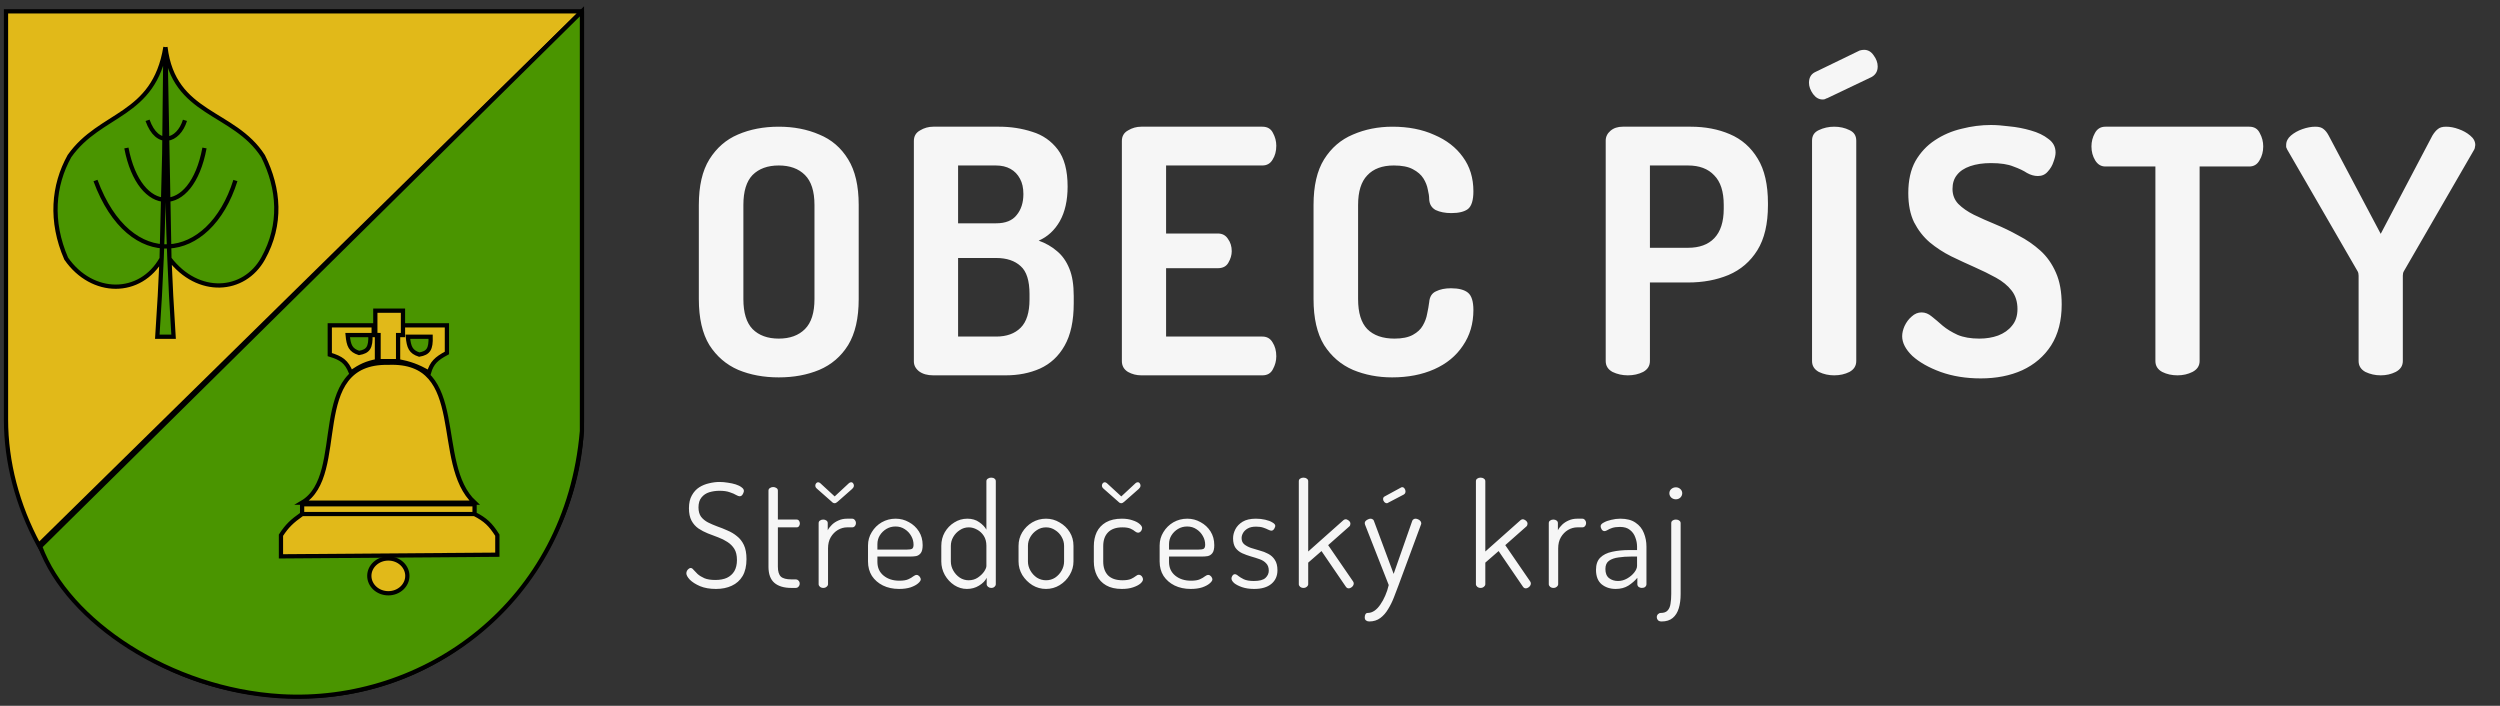 <svg width="294" height="83" viewBox="0 0 294 83" fill="none" xmlns="http://www.w3.org/2000/svg">
<rect x="0" y="0" width="294" height="83" fill="#333333" stroke="none"/>
<path d="M91.582 44.38C89.823 44.38 88.236 44.087 86.823 43.5C85.409 42.887 84.276 41.913 83.422 40.58C82.596 39.22 82.183 37.42 82.183 35.18V24.1C82.183 21.86 82.596 20.073 83.422 18.74C84.276 17.38 85.396 16.407 86.782 15.82C88.196 15.207 89.796 14.9 91.582 14.9C93.343 14.9 94.929 15.207 96.343 15.82C97.782 16.407 98.916 17.38 99.743 18.74C100.569 20.073 100.983 21.86 100.983 24.1V35.18C100.983 37.42 100.569 39.22 99.743 40.58C98.916 41.913 97.782 42.887 96.343 43.5C94.929 44.087 93.343 44.38 91.582 44.38ZM91.582 39.82C92.889 39.82 93.916 39.447 94.662 38.7C95.409 37.953 95.782 36.78 95.782 35.18V24.1C95.782 22.5 95.409 21.327 94.662 20.58C93.916 19.834 92.889 19.46 91.582 19.46C90.276 19.46 89.249 19.834 88.502 20.58C87.782 21.327 87.422 22.5 87.422 24.1V35.18C87.422 36.78 87.782 37.953 88.502 38.7C89.249 39.447 90.276 39.82 91.582 39.82ZM109.751 44.14C109.058 44.14 108.498 43.98 108.071 43.66C107.671 43.34 107.471 42.953 107.471 42.5V16.58C107.471 16.02 107.711 15.607 108.191 15.34C108.671 15.047 109.191 14.9 109.751 14.9H117.511C118.871 14.9 120.165 15.1 121.391 15.5C122.618 15.873 123.618 16.567 124.391 17.58C125.165 18.593 125.551 20.047 125.551 21.94C125.551 23.567 125.245 24.927 124.631 26.02C124.018 27.087 123.191 27.847 122.151 28.3C122.978 28.593 123.698 29.007 124.311 29.54C124.925 30.047 125.405 30.727 125.751 31.58C126.098 32.407 126.271 33.487 126.271 34.82V35.66C126.271 37.74 125.911 39.407 125.191 40.66C124.498 41.887 123.538 42.78 122.311 43.34C121.111 43.873 119.765 44.14 118.271 44.14H109.751ZM112.671 39.58H117.151C118.378 39.58 119.338 39.233 120.031 38.54C120.725 37.847 121.071 36.74 121.071 35.22V34.58C121.071 33.007 120.725 31.913 120.031 31.3C119.338 30.66 118.378 30.34 117.151 30.34H112.671V39.58ZM112.671 26.26H117.151C118.245 26.26 119.045 25.94 119.551 25.3C120.085 24.66 120.351 23.834 120.351 22.82C120.351 22.1 120.218 21.5 119.951 21.02C119.685 20.514 119.311 20.127 118.831 19.86C118.351 19.593 117.778 19.46 117.111 19.46H112.671V26.26ZM134.212 44.14C133.652 44.14 133.132 44.007 132.652 43.74C132.172 43.447 131.932 43.02 131.932 42.46V16.58C131.932 16.02 132.172 15.607 132.652 15.34C133.132 15.047 133.652 14.9 134.212 14.9H148.452C149.039 14.9 149.452 15.14 149.692 15.62C149.959 16.1 150.092 16.607 150.092 17.14C150.092 17.78 149.946 18.327 149.652 18.78C149.386 19.233 148.986 19.46 148.452 19.46H137.132V27.46H143.212C143.746 27.46 144.146 27.674 144.412 28.1C144.706 28.5 144.852 28.98 144.852 29.54C144.852 29.994 144.719 30.447 144.452 30.9C144.212 31.327 143.799 31.54 143.212 31.54H137.132V39.58H148.452C148.986 39.58 149.386 39.807 149.652 40.26C149.946 40.714 150.092 41.26 150.092 41.9C150.092 42.434 149.959 42.94 149.692 43.42C149.452 43.9 149.039 44.14 148.452 44.14H134.212ZM163.712 44.38C162.058 44.38 160.525 44.087 159.112 43.5C157.698 42.887 156.565 41.913 155.712 40.58C154.885 39.22 154.472 37.42 154.472 35.18V24.1C154.472 21.86 154.885 20.073 155.712 18.74C156.565 17.38 157.698 16.407 159.112 15.82C160.525 15.207 162.072 14.9 163.752 14.9C165.618 14.9 167.258 15.22 168.672 15.86C170.112 16.474 171.232 17.34 172.032 18.46C172.858 19.58 173.272 20.927 173.272 22.5C173.272 23.54 173.058 24.233 172.632 24.58C172.205 24.9 171.552 25.06 170.672 25.06C169.952 25.06 169.338 24.94 168.832 24.7C168.352 24.433 168.098 24.007 168.072 23.42C168.072 23.1 168.018 22.727 167.912 22.3C167.832 21.847 167.658 21.407 167.392 20.98C167.125 20.553 166.712 20.194 166.152 19.9C165.618 19.607 164.872 19.46 163.912 19.46C162.552 19.46 161.512 19.847 160.792 20.62C160.072 21.367 159.712 22.527 159.712 24.1V35.18C159.712 36.78 160.072 37.953 160.792 38.7C161.538 39.447 162.605 39.82 163.992 39.82C164.898 39.82 165.618 39.673 166.152 39.38C166.685 39.087 167.072 38.727 167.312 38.3C167.578 37.847 167.752 37.38 167.832 36.9C167.938 36.42 168.018 35.967 168.072 35.54C168.125 34.9 168.392 34.474 168.872 34.26C169.352 34.02 169.938 33.9 170.632 33.9C171.538 33.9 172.205 34.074 172.632 34.42C173.058 34.767 173.272 35.447 173.272 36.46C173.272 38.06 172.858 39.46 172.032 40.66C171.232 41.86 170.112 42.78 168.672 43.42C167.232 44.06 165.578 44.38 163.712 44.38ZM191.431 44.14C190.791 44.14 190.191 44.007 189.631 43.74C189.097 43.447 188.831 43.02 188.831 42.46V16.54C188.831 16.087 189.017 15.7 189.391 15.38C189.764 15.06 190.244 14.9 190.831 14.9H198.831C200.537 14.9 202.071 15.194 203.431 15.78C204.817 16.367 205.911 17.327 206.711 18.66C207.511 19.967 207.911 21.713 207.911 23.9V24.14C207.911 26.327 207.497 28.087 206.671 29.42C205.844 30.753 204.711 31.727 203.271 32.34C201.857 32.927 200.271 33.22 198.511 33.22H194.031V42.46C194.031 43.02 193.764 43.447 193.231 43.74C192.697 44.007 192.097 44.14 191.431 44.14ZM194.031 29.14H198.511C199.844 29.14 200.871 28.767 201.591 28.02C202.337 27.247 202.711 26.087 202.711 24.54V24.1C202.711 22.527 202.337 21.367 201.591 20.62C200.871 19.847 199.844 19.46 198.511 19.46H194.031V29.14ZM215.696 44.14C215.056 44.14 214.456 44.007 213.896 43.74C213.363 43.447 213.096 43.02 213.096 42.46V16.54C213.096 15.954 213.363 15.54 213.896 15.3C214.456 15.034 215.056 14.9 215.696 14.9C216.363 14.9 216.963 15.034 217.496 15.3C218.03 15.54 218.296 15.954 218.296 16.54V42.46C218.296 43.02 218.03 43.447 217.496 43.74C216.963 44.007 216.363 44.14 215.696 44.14ZM214.336 11.7C213.91 11.7 213.536 11.487 213.216 11.06C212.896 10.607 212.736 10.167 212.736 9.74C212.736 9.153 212.963 8.74 213.416 8.5L218.696 5.94C218.883 5.887 219.056 5.86 219.216 5.86C219.67 5.86 220.043 6.073 220.336 6.5C220.656 6.927 220.816 7.367 220.816 7.82C220.816 8.38 220.576 8.793 220.096 9.06L214.896 11.54C214.79 11.567 214.696 11.607 214.616 11.66C214.536 11.687 214.443 11.7 214.336 11.7ZM232.935 44.5C231.202 44.5 229.629 44.247 228.215 43.74C226.829 43.233 225.722 42.607 224.895 41.86C224.095 41.087 223.695 40.313 223.695 39.54C223.695 39.167 223.789 38.767 223.975 38.34C224.189 37.887 224.469 37.514 224.815 37.22C225.162 36.9 225.549 36.74 225.975 36.74C226.402 36.74 226.802 36.9 227.175 37.22C227.549 37.514 227.975 37.873 228.455 38.3C228.935 38.7 229.522 39.06 230.215 39.38C230.909 39.673 231.762 39.82 232.775 39.82C233.575 39.82 234.309 39.7 234.975 39.46C235.669 39.194 236.215 38.807 236.615 38.3C237.042 37.794 237.255 37.14 237.255 36.34C237.255 35.487 237.029 34.767 236.575 34.18C236.122 33.593 235.509 33.087 234.735 32.66C233.962 32.233 233.122 31.82 232.215 31.42C231.309 31.02 230.389 30.593 229.455 30.14C228.549 29.687 227.709 29.14 226.935 28.5C226.189 27.86 225.575 27.073 225.095 26.14C224.642 25.207 224.415 24.06 224.415 22.7C224.415 21.207 224.695 19.953 225.255 18.94C225.842 17.927 226.602 17.113 227.535 16.5C228.495 15.86 229.549 15.407 230.695 15.14C231.842 14.847 232.989 14.7 234.135 14.7C234.749 14.7 235.469 14.754 236.295 14.86C237.149 14.94 237.989 15.1 238.815 15.34C239.669 15.58 240.362 15.914 240.895 16.34C241.455 16.74 241.735 17.273 241.735 17.94C241.735 18.233 241.655 18.593 241.495 19.02C241.362 19.447 241.135 19.834 240.815 20.18C240.522 20.527 240.135 20.7 239.655 20.7C239.229 20.7 238.802 20.58 238.375 20.34C237.975 20.073 237.442 19.82 236.775 19.58C236.135 19.314 235.255 19.18 234.135 19.18C233.202 19.18 232.389 19.3 231.695 19.54C231.002 19.78 230.482 20.127 230.135 20.58C229.789 21.007 229.615 21.553 229.615 22.22C229.615 22.913 229.842 23.5 230.295 23.98C230.775 24.46 231.389 24.887 232.135 25.26C232.909 25.634 233.749 26.007 234.655 26.38C235.562 26.753 236.469 27.194 237.375 27.7C238.309 28.18 239.162 28.767 239.935 29.46C240.709 30.154 241.322 31.02 241.775 32.06C242.229 33.074 242.455 34.327 242.455 35.82C242.455 37.714 242.042 39.313 241.215 40.62C240.389 41.9 239.255 42.873 237.815 43.54C236.402 44.18 234.775 44.5 232.935 44.5ZM256.075 44.14C255.408 44.14 254.808 44.007 254.275 43.74C253.741 43.447 253.475 43.02 253.475 42.46V19.58H247.595C247.088 19.58 246.688 19.34 246.395 18.86C246.101 18.38 245.955 17.834 245.955 17.22C245.955 16.66 246.088 16.14 246.355 15.66C246.621 15.153 247.035 14.9 247.595 14.9H264.515C265.101 14.9 265.515 15.153 265.755 15.66C266.021 16.14 266.155 16.66 266.155 17.22C266.155 17.834 266.008 18.38 265.715 18.86C265.448 19.34 265.048 19.58 264.515 19.58H258.675V42.46C258.675 43.02 258.395 43.447 257.835 43.74C257.301 44.007 256.715 44.14 256.075 44.14ZM279.972 44.14C279.332 44.14 278.732 44.007 278.172 43.74C277.639 43.447 277.372 43.02 277.372 42.46V32.42C277.372 32.207 277.332 32.033 277.252 31.9L268.972 17.58C268.919 17.474 268.879 17.38 268.852 17.3C268.852 17.194 268.852 17.113 268.852 17.06C268.852 16.634 269.039 16.26 269.412 15.94C269.786 15.62 270.239 15.367 270.772 15.18C271.306 14.993 271.812 14.9 272.292 14.9C272.719 14.9 273.039 14.993 273.252 15.18C273.466 15.34 273.666 15.594 273.852 15.94L279.972 27.5L286.052 15.94C286.266 15.594 286.479 15.34 286.692 15.18C286.906 14.993 287.226 14.9 287.652 14.9C288.132 14.9 288.626 14.993 289.132 15.18C289.666 15.367 290.119 15.62 290.492 15.94C290.892 16.26 291.092 16.634 291.092 17.06C291.092 17.113 291.079 17.194 291.052 17.3C291.052 17.38 291.026 17.474 290.972 17.58L282.692 31.9C282.612 32.033 282.572 32.207 282.572 32.42V42.46C282.572 43.02 282.292 43.447 281.732 43.74C281.199 44.007 280.612 44.14 279.972 44.14ZM84.2 69.259C83.474 69.259 82.851 69.151 82.329 68.936C81.808 68.71 81.406 68.454 81.123 68.171C80.85 67.876 80.715 67.627 80.715 67.423C80.715 67.332 80.737 67.236 80.782 67.134C80.839 67.032 80.907 66.953 80.987 66.896C81.066 66.828 81.145 66.794 81.225 66.794C81.338 66.794 81.451 66.868 81.564 67.015C81.689 67.151 81.848 67.316 82.04 67.508C82.245 67.689 82.511 67.854 82.84 68.001C83.168 68.137 83.599 68.205 84.132 68.205C84.664 68.205 85.118 68.12 85.492 67.95C85.865 67.769 86.154 67.508 86.359 67.168C86.562 66.817 86.665 66.38 86.665 65.859C86.665 65.315 86.562 64.879 86.359 64.55C86.154 64.222 85.882 63.95 85.543 63.734C85.214 63.519 84.851 63.337 84.454 63.19C84.058 63.043 83.656 62.89 83.248 62.731C82.851 62.572 82.483 62.38 82.142 62.153C81.802 61.915 81.531 61.609 81.326 61.235C81.123 60.85 81.02 60.362 81.02 59.773C81.02 59.161 81.134 58.657 81.361 58.26C81.587 57.852 81.876 57.535 82.228 57.308C82.59 57.081 82.981 56.923 83.4 56.832C83.82 56.73 84.228 56.679 84.624 56.679C84.942 56.679 85.265 56.708 85.594 56.764C85.933 56.809 86.245 56.877 86.528 56.968C86.812 57.059 87.038 57.172 87.209 57.308C87.39 57.433 87.481 57.575 87.481 57.733C87.481 57.801 87.458 57.886 87.412 57.988C87.379 58.079 87.328 58.164 87.26 58.243C87.192 58.322 87.101 58.362 86.987 58.362C86.885 58.362 86.744 58.311 86.562 58.209C86.381 58.096 86.132 57.988 85.814 57.886C85.508 57.773 85.106 57.716 84.608 57.716C84.2 57.716 83.803 57.773 83.418 57.886C83.043 57.999 82.737 58.203 82.499 58.498C82.261 58.782 82.142 59.172 82.142 59.671C82.142 60.124 82.245 60.493 82.448 60.776C82.664 61.048 82.936 61.269 83.264 61.439C83.605 61.609 83.973 61.768 84.37 61.915C84.766 62.051 85.163 62.21 85.559 62.391C85.968 62.561 86.336 62.782 86.665 63.054C87.004 63.315 87.276 63.66 87.481 64.091C87.684 64.522 87.787 65.077 87.787 65.757C87.787 66.562 87.633 67.225 87.328 67.746C87.022 68.256 86.597 68.636 86.052 68.885C85.52 69.135 84.902 69.259 84.2 69.259ZM93.076 69.14C92.203 69.14 91.535 68.942 91.07 68.545C90.605 68.148 90.373 67.514 90.373 66.641V57.699C90.373 57.563 90.43 57.461 90.543 57.393C90.668 57.314 90.792 57.274 90.917 57.274C91.064 57.274 91.195 57.314 91.308 57.393C91.421 57.461 91.478 57.563 91.478 57.699V61.099H93.688C93.801 61.099 93.892 61.145 93.96 61.235C94.028 61.326 94.062 61.434 94.062 61.558C94.062 61.683 94.028 61.791 93.96 61.881C93.892 61.972 93.801 62.017 93.688 62.017H91.478V66.641C91.478 67.197 91.597 67.588 91.835 67.814C92.073 68.029 92.487 68.137 93.076 68.137H93.552C93.711 68.137 93.83 68.188 93.909 68.29C94 68.381 94.045 68.494 94.045 68.63C94.045 68.766 94 68.885 93.909 68.987C93.83 69.089 93.711 69.14 93.552 69.14H93.076ZM96.815 69.14C96.667 69.14 96.537 69.095 96.424 69.004C96.322 68.913 96.271 68.811 96.271 68.698V61.524C96.271 61.388 96.322 61.286 96.424 61.218C96.537 61.139 96.667 61.099 96.815 61.099C96.962 61.099 97.087 61.139 97.189 61.218C97.291 61.286 97.342 61.388 97.342 61.524V62.357C97.466 62.119 97.636 61.898 97.852 61.694C98.067 61.49 98.322 61.326 98.617 61.201C98.911 61.065 99.246 60.997 99.62 60.997H100.215C100.339 60.997 100.441 61.048 100.521 61.15C100.611 61.252 100.657 61.371 100.657 61.507C100.657 61.654 100.611 61.779 100.521 61.881C100.441 61.972 100.339 62.017 100.215 62.017H99.62C99.246 62.017 98.883 62.119 98.532 62.323C98.192 62.527 97.914 62.81 97.699 63.173C97.483 63.536 97.376 63.978 97.376 64.499V68.698C97.376 68.811 97.319 68.913 97.206 69.004C97.104 69.095 96.973 69.14 96.815 69.14ZM98.158 59.178C98.033 59.178 97.92 59.121 97.818 59.008L96.101 57.495C96.021 57.427 95.965 57.365 95.931 57.308C95.897 57.24 95.88 57.172 95.88 57.104C95.88 57.014 95.908 56.928 95.965 56.849C96.033 56.758 96.112 56.713 96.203 56.713C96.293 56.713 96.378 56.747 96.458 56.815L98.158 58.379L99.841 56.815C99.92 56.747 100.005 56.713 100.096 56.713C100.198 56.713 100.277 56.758 100.334 56.849C100.39 56.928 100.419 57.014 100.419 57.104C100.419 57.172 100.402 57.24 100.368 57.308C100.334 57.365 100.283 57.427 100.215 57.495L98.498 59.008C98.373 59.121 98.26 59.178 98.158 59.178ZM105.733 69.259C105.019 69.259 104.384 69.123 103.829 68.851C103.285 68.579 102.854 68.205 102.537 67.729C102.231 67.242 102.078 66.675 102.078 66.029V64.142C102.078 63.575 102.225 63.054 102.52 62.578C102.814 62.091 103.205 61.706 103.693 61.422C104.191 61.139 104.735 60.997 105.325 60.997C105.891 60.997 106.413 61.133 106.889 61.405C107.376 61.666 107.767 62.029 108.062 62.493C108.356 62.958 108.504 63.496 108.504 64.108C108.504 64.539 108.43 64.85 108.283 65.043C108.135 65.236 107.948 65.355 107.722 65.4C107.506 65.434 107.274 65.451 107.025 65.451H103.183V66.08C103.183 66.76 103.426 67.299 103.914 67.695C104.401 68.092 105.019 68.29 105.767 68.29C106.22 68.29 106.571 68.234 106.821 68.12C107.07 68.007 107.263 67.894 107.399 67.78C107.546 67.667 107.682 67.61 107.807 67.61C107.897 67.61 107.977 67.644 108.045 67.712C108.124 67.769 108.181 67.837 108.215 67.916C108.26 67.996 108.283 68.069 108.283 68.137C108.283 68.262 108.181 68.415 107.977 68.596C107.773 68.778 107.478 68.936 107.093 69.072C106.707 69.197 106.254 69.259 105.733 69.259ZM103.183 64.635H106.583C106.923 64.635 107.149 64.601 107.263 64.533C107.376 64.454 107.433 64.295 107.433 64.057C107.433 63.694 107.342 63.355 107.161 63.037C106.979 62.709 106.73 62.442 106.413 62.238C106.095 62.023 105.727 61.915 105.308 61.915C104.922 61.915 104.565 62.011 104.237 62.204C103.919 62.397 103.664 62.646 103.472 62.952C103.279 63.258 103.183 63.604 103.183 63.989V64.635ZM113.706 69.259C113.184 69.259 112.691 69.112 112.227 68.817C111.762 68.511 111.388 68.109 111.105 67.61C110.833 67.112 110.697 66.585 110.697 66.029V64.193C110.697 63.604 110.833 63.071 111.105 62.595C111.388 62.108 111.762 61.722 112.227 61.439C112.691 61.145 113.201 60.997 113.757 60.997C114.312 60.997 114.777 61.133 115.151 61.405C115.536 61.666 115.819 61.961 116.001 62.289V56.594C116.001 56.458 116.057 56.356 116.171 56.288C116.284 56.209 116.414 56.169 116.562 56.169C116.732 56.169 116.862 56.209 116.953 56.288C117.055 56.356 117.106 56.458 117.106 56.594V68.698C117.106 68.811 117.055 68.913 116.953 69.004C116.862 69.095 116.732 69.14 116.562 69.14C116.426 69.14 116.301 69.095 116.188 69.004C116.086 68.913 116.035 68.811 116.035 68.698V67.95C115.865 68.302 115.564 68.608 115.134 68.868C114.714 69.129 114.238 69.259 113.706 69.259ZM113.91 68.239C114.318 68.239 114.675 68.137 114.981 67.933C115.298 67.718 115.547 67.48 115.729 67.219C115.91 66.947 116.001 66.726 116.001 66.556V64.193C116.001 63.728 115.899 63.337 115.695 63.02C115.491 62.703 115.23 62.459 114.913 62.289C114.595 62.108 114.267 62.017 113.927 62.017C113.541 62.017 113.19 62.125 112.873 62.34C112.555 62.544 112.3 62.81 112.108 63.139C111.915 63.468 111.819 63.819 111.819 64.193V66.029C111.819 66.403 111.915 66.76 112.108 67.1C112.3 67.44 112.555 67.718 112.873 67.933C113.19 68.137 113.536 68.239 113.91 68.239ZM123.011 69.259C122.433 69.259 121.901 69.112 121.413 68.817C120.926 68.511 120.529 68.115 120.223 67.627C119.929 67.129 119.781 66.596 119.781 66.029V64.193C119.781 63.615 119.923 63.088 120.206 62.612C120.501 62.125 120.892 61.734 121.379 61.439C121.878 61.145 122.422 60.997 123.011 60.997C123.589 60.997 124.122 61.145 124.609 61.439C125.108 61.722 125.505 62.102 125.799 62.578C126.094 63.054 126.241 63.593 126.241 64.193V66.029C126.241 66.585 126.094 67.112 125.799 67.61C125.505 68.109 125.108 68.511 124.609 68.817C124.122 69.112 123.589 69.259 123.011 69.259ZM123.011 68.239C123.408 68.239 123.765 68.137 124.082 67.933C124.4 67.718 124.655 67.44 124.847 67.1C125.04 66.76 125.136 66.403 125.136 66.029V64.193C125.136 63.819 125.04 63.468 124.847 63.139C124.666 62.81 124.411 62.544 124.082 62.34C123.765 62.125 123.408 62.017 123.011 62.017C122.615 62.017 122.258 62.125 121.94 62.34C121.623 62.544 121.368 62.81 121.175 63.139C120.983 63.468 120.886 63.819 120.886 64.193V66.029C120.886 66.403 120.983 66.76 121.175 67.1C121.368 67.44 121.623 67.718 121.94 67.933C122.269 68.137 122.626 68.239 123.011 68.239ZM131.932 69.259C131.184 69.259 130.566 69.118 130.079 68.834C129.592 68.551 129.229 68.165 128.991 67.678C128.753 67.191 128.634 66.641 128.634 66.029V64.227C128.634 63.615 128.747 63.066 128.974 62.578C129.212 62.091 129.575 61.706 130.062 61.422C130.561 61.139 131.184 60.997 131.932 60.997C132.408 60.997 132.822 61.059 133.173 61.184C133.536 61.297 133.813 61.439 134.006 61.609C134.21 61.779 134.312 61.944 134.312 62.102C134.312 62.181 134.289 62.267 134.244 62.357C134.21 62.437 134.153 62.505 134.074 62.561C134.006 62.618 133.927 62.646 133.836 62.646C133.734 62.646 133.615 62.595 133.479 62.493C133.354 62.38 133.179 62.272 132.952 62.17C132.725 62.068 132.402 62.017 131.983 62.017C131.246 62.017 130.685 62.215 130.3 62.612C129.926 62.998 129.739 63.536 129.739 64.227V66.029C129.739 66.721 129.926 67.264 130.3 67.661C130.685 68.046 131.252 68.239 132 68.239C132.431 68.239 132.765 68.188 133.003 68.086C133.241 67.973 133.422 67.865 133.547 67.763C133.683 67.65 133.808 67.593 133.921 67.593C134.023 67.593 134.108 67.621 134.176 67.678C134.255 67.735 134.312 67.803 134.346 67.882C134.391 67.962 134.414 68.046 134.414 68.137C134.414 68.284 134.312 68.449 134.108 68.63C133.904 68.8 133.615 68.948 133.241 69.072C132.878 69.197 132.442 69.259 131.932 69.259ZM131.864 59.178C131.739 59.178 131.626 59.121 131.524 59.008L129.807 57.495C129.728 57.427 129.671 57.365 129.637 57.308C129.603 57.24 129.586 57.172 129.586 57.104C129.586 57.014 129.614 56.928 129.671 56.849C129.739 56.758 129.818 56.713 129.909 56.713C130 56.713 130.085 56.747 130.164 56.815L131.864 58.379L133.547 56.815C133.626 56.747 133.711 56.713 133.802 56.713C133.904 56.713 133.983 56.758 134.04 56.849C134.097 56.928 134.125 57.014 134.125 57.104C134.125 57.172 134.108 57.24 134.074 57.308C134.04 57.365 133.989 57.427 133.921 57.495L132.204 59.008C132.079 59.121 131.966 59.178 131.864 59.178ZM140.028 69.259C139.314 69.259 138.68 69.123 138.124 68.851C137.58 68.579 137.15 68.205 136.832 67.729C136.526 67.242 136.373 66.675 136.373 66.029V64.142C136.373 63.575 136.521 63.054 136.815 62.578C137.11 62.091 137.501 61.706 137.988 61.422C138.487 61.139 139.031 60.997 139.62 60.997C140.187 60.997 140.708 61.133 141.184 61.405C141.672 61.666 142.063 62.029 142.357 62.493C142.652 62.958 142.799 63.496 142.799 64.108C142.799 64.539 142.726 64.85 142.578 65.043C142.431 65.236 142.244 65.355 142.017 65.4C141.802 65.434 141.57 65.451 141.32 65.451H137.478V66.08C137.478 66.76 137.722 67.299 138.209 67.695C138.697 68.092 139.314 68.29 140.062 68.29C140.516 68.29 140.867 68.234 141.116 68.12C141.366 68.007 141.558 67.894 141.694 67.78C141.842 67.667 141.978 67.61 142.102 67.61C142.193 67.61 142.272 67.644 142.34 67.712C142.42 67.769 142.476 67.837 142.51 67.916C142.556 67.996 142.578 68.069 142.578 68.137C142.578 68.262 142.476 68.415 142.272 68.596C142.068 68.778 141.774 68.936 141.388 69.072C141.003 69.197 140.55 69.259 140.028 69.259ZM137.478 64.635H140.878C141.218 64.635 141.445 64.601 141.558 64.533C141.672 64.454 141.728 64.295 141.728 64.057C141.728 63.694 141.638 63.355 141.456 63.037C141.275 62.709 141.026 62.442 140.708 62.238C140.391 62.023 140.023 61.915 139.603 61.915C139.218 61.915 138.861 62.011 138.532 62.204C138.215 62.397 137.96 62.646 137.767 62.952C137.575 63.258 137.478 63.604 137.478 63.989V64.635ZM147.491 69.259C146.959 69.259 146.488 69.191 146.08 69.055C145.684 68.919 145.372 68.76 145.145 68.579C144.93 68.386 144.822 68.205 144.822 68.035C144.822 67.956 144.839 67.882 144.873 67.814C144.907 67.735 144.953 67.667 145.009 67.61C145.077 67.553 145.145 67.525 145.213 67.525C145.338 67.525 145.474 67.593 145.621 67.729C145.78 67.854 145.995 67.984 146.267 68.12C146.551 68.256 146.947 68.324 147.457 68.324C148.103 68.324 148.557 68.205 148.817 67.967C149.078 67.718 149.208 67.434 149.208 67.117C149.208 66.743 149.106 66.454 148.902 66.25C148.71 66.035 148.449 65.871 148.12 65.757C147.803 65.644 147.463 65.536 147.1 65.434C146.749 65.332 146.409 65.207 146.08 65.06C145.763 64.913 145.502 64.703 145.298 64.431C145.106 64.148 145.009 63.774 145.009 63.309C145.009 62.947 145.1 62.59 145.281 62.238C145.463 61.887 145.746 61.592 146.131 61.354C146.528 61.116 147.049 60.997 147.695 60.997C148.069 60.997 148.432 61.037 148.783 61.116C149.135 61.196 149.418 61.303 149.633 61.439C149.86 61.564 149.973 61.7 149.973 61.847C149.973 61.892 149.951 61.966 149.905 62.068C149.871 62.159 149.82 62.238 149.752 62.306C149.684 62.374 149.605 62.408 149.514 62.408C149.424 62.408 149.299 62.368 149.14 62.289C148.993 62.21 148.8 62.13 148.562 62.051C148.324 61.972 148.041 61.932 147.712 61.932C147.304 61.932 146.976 62.006 146.726 62.153C146.477 62.3 146.296 62.476 146.182 62.68C146.069 62.884 146.012 63.083 146.012 63.275C146.012 63.593 146.114 63.836 146.318 64.006C146.522 64.176 146.783 64.318 147.1 64.431C147.429 64.533 147.769 64.635 148.12 64.737C148.483 64.828 148.823 64.958 149.14 65.128C149.469 65.298 149.73 65.536 149.922 65.842C150.126 66.148 150.228 66.556 150.228 67.066C150.228 67.735 149.99 68.267 149.514 68.664C149.038 69.061 148.364 69.259 147.491 69.259ZM153.284 69.14C153.136 69.14 153.006 69.095 152.893 69.004C152.791 68.913 152.74 68.811 152.74 68.698V56.594C152.74 56.458 152.791 56.356 152.893 56.288C153.006 56.209 153.136 56.169 153.284 56.169C153.442 56.169 153.573 56.209 153.675 56.288C153.788 56.356 153.845 56.458 153.845 56.594V64.856L157.993 61.167C158.083 61.099 158.168 61.065 158.248 61.065C158.338 61.065 158.423 61.093 158.503 61.15C158.593 61.196 158.667 61.258 158.724 61.337C158.78 61.405 158.809 61.49 158.809 61.592C158.809 61.649 158.797 61.706 158.775 61.762C158.763 61.807 158.735 61.853 158.69 61.898L156.191 64.108L159.132 68.392C159.177 68.46 159.2 68.54 159.2 68.63C159.2 68.71 159.171 68.794 159.115 68.885C159.058 68.976 158.979 69.049 158.877 69.106C158.786 69.163 158.695 69.191 158.605 69.191C158.469 69.191 158.355 69.123 158.265 68.987L155.409 64.805L153.845 66.165V68.698C153.845 68.811 153.788 68.913 153.675 69.004C153.573 69.095 153.442 69.14 153.284 69.14ZM161.02 73.084C160.873 73.084 160.748 73.044 160.646 72.965C160.544 72.897 160.493 72.772 160.493 72.591C160.493 72.455 160.521 72.336 160.578 72.234C160.635 72.132 160.725 72.081 160.85 72.081C161.122 72.081 161.383 71.996 161.632 71.826C161.881 71.656 162.114 71.412 162.329 71.095C162.544 70.789 162.737 70.438 162.907 70.041C163.077 69.656 163.213 69.242 163.315 68.8L160.527 61.694C160.504 61.626 160.493 61.569 160.493 61.524C160.493 61.422 160.527 61.337 160.595 61.269C160.674 61.19 160.765 61.127 160.867 61.082C160.98 61.026 161.082 60.997 161.173 60.997C161.264 60.997 161.343 61.02 161.411 61.065C161.49 61.099 161.541 61.156 161.564 61.235L163.893 67.491L166.086 61.235C166.12 61.156 166.171 61.099 166.239 61.065C166.307 61.02 166.381 60.997 166.46 60.997C166.551 60.997 166.647 61.02 166.749 61.065C166.862 61.111 166.953 61.173 167.021 61.252C167.1 61.331 167.14 61.428 167.14 61.541C167.14 61.598 167.129 61.649 167.106 61.694L164.471 68.817C164.301 69.27 164.12 69.746 163.927 70.245C163.734 70.744 163.508 71.203 163.247 71.622C162.998 72.053 162.692 72.404 162.329 72.676C161.966 72.948 161.53 73.084 161.02 73.084ZM163.094 59.178C162.981 59.178 162.879 59.127 162.788 59.025C162.697 58.923 162.652 58.816 162.652 58.702C162.652 58.544 162.714 58.436 162.839 58.379L164.743 57.342C164.8 57.308 164.845 57.291 164.879 57.291C165.004 57.291 165.1 57.342 165.168 57.444C165.247 57.546 165.287 57.66 165.287 57.784C165.287 57.954 165.219 58.079 165.083 58.158L163.264 59.11C163.241 59.121 163.213 59.139 163.179 59.161C163.145 59.172 163.117 59.178 163.094 59.178ZM174.112 69.14C173.965 69.14 173.834 69.095 173.721 69.004C173.619 68.913 173.568 68.811 173.568 68.698V56.594C173.568 56.458 173.619 56.356 173.721 56.288C173.834 56.209 173.965 56.169 174.112 56.169C174.271 56.169 174.401 56.209 174.503 56.288C174.616 56.356 174.673 56.458 174.673 56.594V64.856L178.821 61.167C178.912 61.099 178.997 61.065 179.076 61.065C179.167 61.065 179.252 61.093 179.331 61.15C179.422 61.196 179.495 61.258 179.552 61.337C179.609 61.405 179.637 61.49 179.637 61.592C179.637 61.649 179.626 61.706 179.603 61.762C179.592 61.807 179.563 61.853 179.518 61.898L177.019 64.108L179.96 68.392C180.005 68.46 180.028 68.54 180.028 68.63C180.028 68.71 180 68.794 179.943 68.885C179.886 68.976 179.807 69.049 179.705 69.106C179.614 69.163 179.524 69.191 179.433 69.191C179.297 69.191 179.184 69.123 179.093 68.987L176.237 64.805L174.673 66.165V68.698C174.673 68.811 174.616 68.913 174.503 69.004C174.401 69.095 174.271 69.14 174.112 69.14ZM182.681 69.14C182.534 69.14 182.404 69.095 182.29 69.004C182.188 68.913 182.137 68.811 182.137 68.698V61.524C182.137 61.388 182.188 61.286 182.29 61.218C182.404 61.139 182.534 61.099 182.681 61.099C182.829 61.099 182.953 61.139 183.055 61.218C183.157 61.286 183.208 61.388 183.208 61.524V62.357C183.333 62.119 183.503 61.898 183.718 61.694C183.934 61.49 184.189 61.326 184.483 61.201C184.778 61.065 185.112 60.997 185.486 60.997H186.081C186.206 60.997 186.308 61.048 186.387 61.15C186.478 61.252 186.523 61.371 186.523 61.507C186.523 61.654 186.478 61.779 186.387 61.881C186.308 61.972 186.206 62.017 186.081 62.017H185.486C185.112 62.017 184.75 62.119 184.398 62.323C184.058 62.527 183.781 62.81 183.565 63.173C183.35 63.536 183.242 63.978 183.242 64.499V68.698C183.242 68.811 183.186 68.913 183.072 69.004C182.97 69.095 182.84 69.14 182.681 69.14ZM190.002 69.259C189.356 69.259 188.806 69.078 188.353 68.715C187.911 68.341 187.69 67.775 187.69 67.015C187.69 66.392 187.854 65.916 188.183 65.587C188.523 65.247 188.987 65.015 189.577 64.89C190.177 64.754 190.869 64.686 191.651 64.686H192.518V64.295C192.518 63.921 192.45 63.559 192.314 63.207C192.189 62.844 191.979 62.55 191.685 62.323C191.401 62.085 191.01 61.966 190.512 61.966C190.138 61.966 189.832 62.006 189.594 62.085C189.356 62.164 189.169 62.249 189.033 62.34C188.897 62.419 188.783 62.459 188.693 62.459C188.557 62.459 188.443 62.391 188.353 62.255C188.273 62.119 188.234 61.995 188.234 61.881C188.234 61.722 188.353 61.581 188.591 61.456C188.829 61.32 189.123 61.212 189.475 61.133C189.837 61.042 190.194 60.997 190.546 60.997C191.305 60.997 191.906 61.156 192.348 61.473C192.801 61.779 193.124 62.181 193.317 62.68C193.521 63.179 193.623 63.712 193.623 64.278V68.698C193.623 68.823 193.572 68.93 193.47 69.021C193.379 69.1 193.249 69.14 193.079 69.14C192.943 69.14 192.818 69.1 192.705 69.021C192.603 68.93 192.552 68.823 192.552 68.698V67.95C192.268 68.29 191.917 68.596 191.498 68.868C191.078 69.129 190.58 69.259 190.002 69.259ZM190.274 68.324C190.648 68.324 191.005 68.228 191.345 68.035C191.685 67.843 191.962 67.61 192.178 67.338C192.404 67.055 192.518 66.788 192.518 66.539V65.451H191.804C191.294 65.451 190.806 65.485 190.342 65.553C189.888 65.61 189.514 65.74 189.22 65.944C188.936 66.148 188.795 66.471 188.795 66.913C188.795 67.4 188.936 67.757 189.22 67.984C189.514 68.211 189.866 68.324 190.274 68.324ZM195.416 73.084C195.212 73.084 195.064 73.033 194.974 72.931C194.883 72.829 194.838 72.716 194.838 72.591C194.838 72.433 194.889 72.308 194.991 72.217C195.081 72.126 195.189 72.081 195.314 72.081C195.676 72.081 195.943 71.985 196.113 71.792C196.294 71.6 196.407 71.333 196.453 70.993C196.509 70.665 196.538 70.29 196.538 69.871V61.524C196.538 61.388 196.589 61.286 196.691 61.218C196.793 61.139 196.923 61.099 197.082 61.099C197.24 61.099 197.371 61.139 197.473 61.218C197.586 61.286 197.643 61.388 197.643 61.524V69.871C197.643 70.495 197.569 71.05 197.422 71.537C197.274 72.025 197.036 72.404 196.708 72.676C196.379 72.948 195.948 73.084 195.416 73.084ZM197.082 58.719C196.878 58.719 196.696 58.651 196.538 58.515C196.39 58.368 196.317 58.198 196.317 58.005C196.317 57.812 196.39 57.648 196.538 57.512C196.696 57.376 196.878 57.308 197.082 57.308C197.286 57.308 197.461 57.376 197.609 57.512C197.756 57.648 197.83 57.812 197.83 58.005C197.83 58.198 197.756 58.368 197.609 58.515C197.461 58.651 197.286 58.719 197.082 58.719Z" fill="#F6F6F6"/>
<path d="M0.706 1.332H68.436V49.355C68.436 64.853 55.043 81.881 35.337 81.881C20.631 81.881 9.909 74.003 4.555 64.087C2.037 59.425 0.706 54.312 0.706 49.355V1.332Z" fill="#E1B919"/>
<path d="M68.436 1.332H0.706V49.355C0.706 54.312 2.037 59.425 4.555 64.087M68.436 1.332V49.355C68.436 64.853 55.043 81.881 35.337 81.881C20.631 81.881 9.909 74.003 4.555 64.087M68.436 1.332L4.555 64.087" stroke="black" stroke-width="0.5"/>
<path d="M33.041 81.881C20.03 81.115 7.976 73.08 4.724 64.278L68.436 1.332V50.694C66.714 70.975 49.877 82.871 33.041 81.881Z" fill="#4A9500" stroke="black" stroke-width="0.5"/>
<path d="M35.528 60.451V59.303H55.809V60.451C57.082 61.108 57.674 61.661 58.487 62.938V65.234L33.041 65.426V62.938C33.758 61.844 34.317 61.307 35.528 60.451Z" fill="#E1B919"/>
<path d="M35.528 60.451V59.303H55.809V60.451M35.528 60.451H55.809M35.528 60.451C34.317 61.307 33.758 61.844 33.041 62.938V65.426L58.487 65.234V62.938C57.674 61.661 57.082 61.108 55.809 60.451" stroke="black" stroke-width="0.5"/>
<path d="M55.809 59.112L35.528 59.112C41.077 55.86 35.911 42.467 45.669 42.658C55.235 42.276 50.834 54.52 55.809 59.112Z" fill="#E1B919"/>
<path d="M44.138 36.536H47.39V38.258H52.556V41.51C51.282 42.191 50.787 42.677 50.452 43.806C49.033 43.031 48.235 42.75 46.816 42.467H44.52V39.406H44.138V36.536Z" fill="#E1B919"/>
<path d="M46.816 42.467V39.406H47.39V38.258M46.816 42.467H44.52V39.406H44.138V36.536H47.39V38.258M46.816 42.467C48.235 42.75 49.033 43.031 50.452 43.806C50.787 42.677 51.282 42.191 52.556 41.51V38.258H47.39M35.528 59.112L55.809 59.112C50.834 54.52 55.235 42.276 45.669 42.658C35.911 42.467 41.077 55.86 35.528 59.112Z" stroke="black" stroke-width="0.5"/>
<path d="M38.781 38.257H43.946V39.405H44.329V42.466C43.092 42.718 42.432 43.014 41.268 43.805C40.749 42.542 40.167 42.119 38.781 41.701V38.257Z" fill="#E1B919" stroke="black" stroke-width="0.5"/>
<path d="M47.905 67.722C47.905 68.834 46.923 69.768 45.668 69.768C44.413 69.768 43.431 68.834 43.431 67.722C43.431 66.611 44.413 65.676 45.668 65.676C46.923 65.676 47.905 66.611 47.905 67.722Z" fill="#E1B919" stroke="black" stroke-width="0.5"/>
<path d="M43.564 39.406H40.885C41.001 40.654 41.228 41.185 42.224 41.51C43.32 41.319 43.603 40.846 43.564 39.406Z" fill="#4A9500" stroke="black" stroke-width="0.5"/>
<path d="M50.643 39.597H47.964C48.08 40.845 48.307 41.376 49.303 41.701C50.399 41.51 50.682 41.037 50.643 39.597Z" fill="#4A9500" stroke="black" stroke-width="0.5"/>
<path d="M20.413 39.597H18.5C18.729 36.235 18.892 33.237 19.009 30.413C16.522 34.814 10.846 34.814 7.785 30.413C5.872 26.013 6.254 21.803 8.168 18.36C11.803 13.194 18.117 13.768 19.456 5.541C20.413 13.576 27.492 13.002 30.936 18.36C32.849 22.186 33.175 26.395 30.936 30.413C28.697 34.431 23.283 34.814 19.923 30.413C20.038 33.261 20.194 36.258 20.413 39.597Z" fill="#4A9500"/>
<path d="M19.456 5.541C19.603 15.51 19.598 22.361 19.923 30.413M19.456 5.541C20.413 13.576 27.492 13.002 30.936 18.36C32.849 22.186 33.175 26.395 30.936 30.413C28.697 34.431 23.283 34.814 19.923 30.413M19.456 5.541L19.923 30.413M19.456 5.541C18.117 13.768 11.803 13.194 8.168 18.36C6.254 21.803 5.872 26.013 7.785 30.413C10.846 34.814 16.522 34.814 19.009 30.413M19.456 5.541C19.317 15.48 19.352 22.213 19.009 30.413M19.456 5.541L19.317 17.977L19.009 30.413M19.923 30.413C20.038 33.261 20.194 36.258 20.413 39.597H18.5C18.729 36.235 18.892 33.237 19.009 30.413M11.229 21.229C15.247 32.135 24.622 30.987 27.683 21.229M14.864 17.403C16.395 25.439 22.517 25.63 24.048 17.403M17.352 14.15C18.499 17.403 20.987 16.638 21.752 14.15" stroke="black" stroke-width="0.5"/>
</svg>
